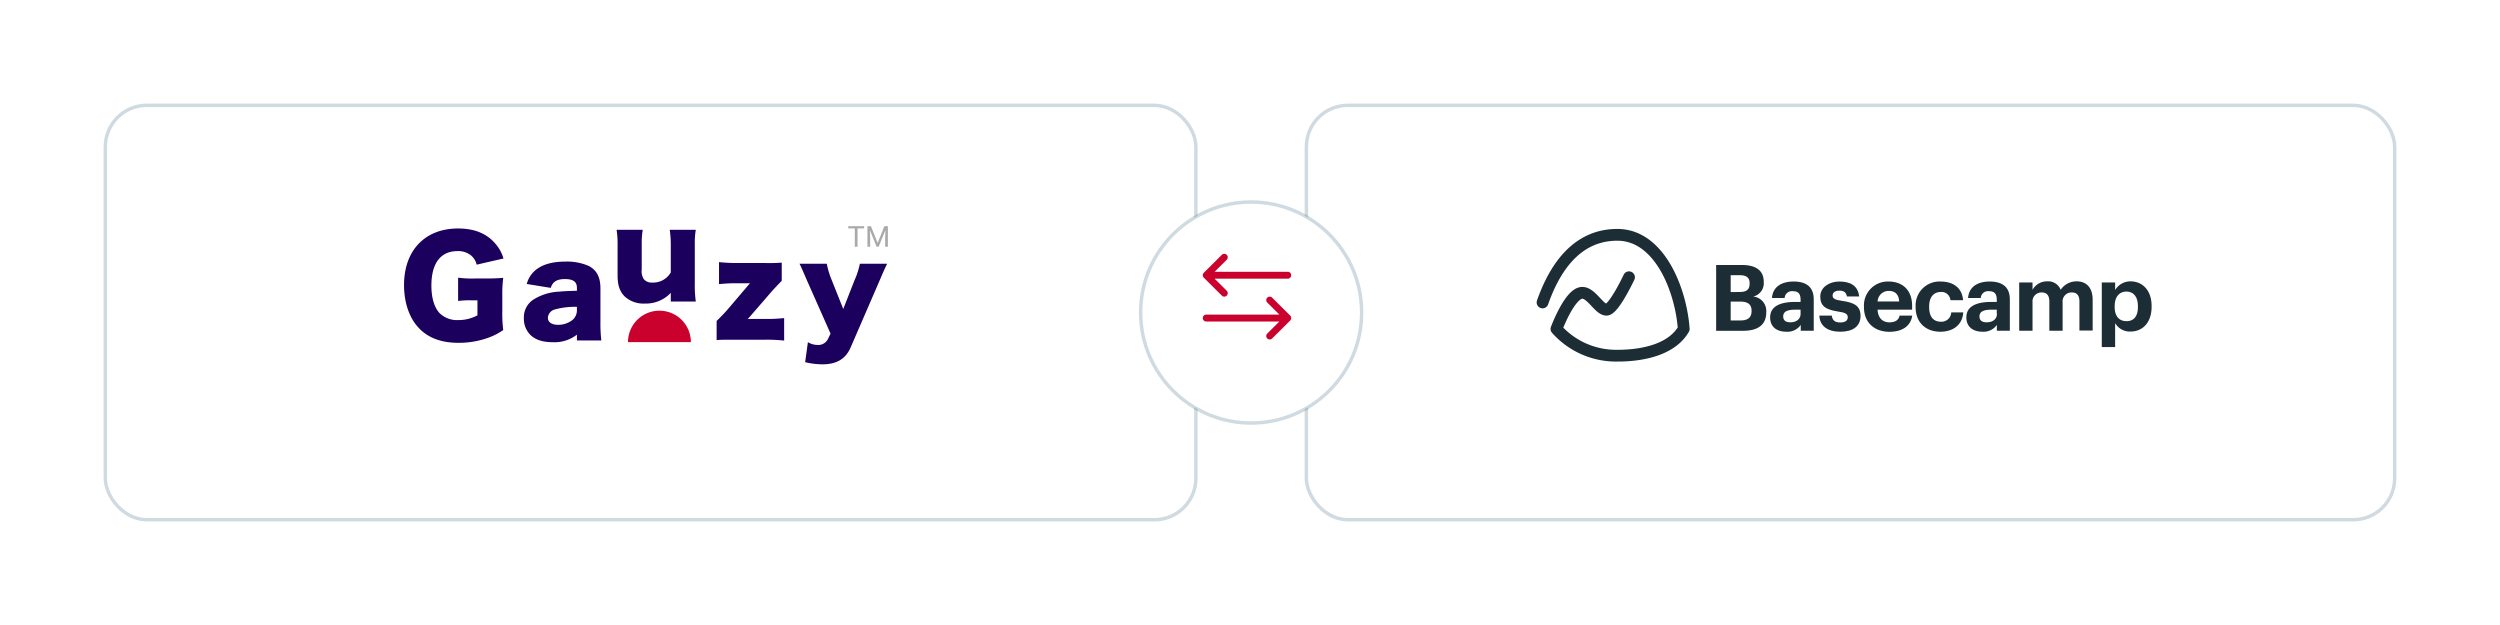 <svg xmlns="http://www.w3.org/2000/svg" xmlns:xlink="http://www.w3.org/1999/xlink" width="723.943" height="181" viewBox="0 0 723.943 181"><defs><style>.a{fill:#fff;stroke:rgba(51,91,122,0.23);stroke-miterlimit:10;}.b{fill:#1d2d35;}.c{fill:none;stroke:#1d2d35;stroke-linecap:round;stroke-linejoin:round;stroke-width:3.41px;}.d{fill:#1b005d;}.d,.e{fill-rule:evenodd;}.e,.g{fill:#ca002d;}.f{fill:#a9a9a9;}.h{filter:url(#e);}.i{filter:url(#c);}.j{filter:url(#a);}</style><filter id="a" x="347.8" y="0" width="376.143" height="181" filterUnits="userSpaceOnUse"><feOffset dx="1" dy="5" input="SourceAlpha"/><feGaussianBlur stdDeviation="10" result="b"/><feFlood flood-opacity="0.043"/><feComposite operator="in" in2="b"/><feComposite in="SourceGraphic"/></filter><filter id="c" x="0" y="0" width="376.8" height="181" filterUnits="userSpaceOnUse"><feOffset dx="1" dy="5" input="SourceAlpha"/><feGaussianBlur stdDeviation="10" result="d"/><feFlood flood-opacity="0.043"/><feComposite operator="in" in2="d"/><feComposite in="SourceGraphic"/></filter><filter id="e" x="299.8" y="28" width="125" height="125" filterUnits="userSpaceOnUse"><feOffset dx="1" dy="5" input="SourceAlpha"/><feGaussianBlur stdDeviation="10" result="f"/><feFlood flood-opacity="0.043"/><feComposite operator="in" in2="f"/><feComposite in="SourceGraphic"/></filter></defs><g transform="translate(-298.2 -411.5)"><g transform="translate(-162.5 -88)"><g class="j" transform="matrix(1, 0, 0, 1, 460.7, 499.5)"><rect class="a" width="315.143" height="120" rx="12" transform="translate(377.3 25.5)"/></g><g transform="translate(905.678 565.77)"><g transform="translate(1.71 1.73)"><path class="b" d="M42.79,8.87h7.489c4.148,0,6.3,1.7,6.3,4.895v.159A3.916,3.916,0,0,1,53.5,18,4.185,4.185,0,0,1,57.3,22.489v.11c0,3.487-2.288,5.323-6.681,5.323H42.79Zm6.791,7.819c2.08,0,2.9-.746,2.9-2.447v-.11c0-1.591-.906-2.313-2.925-2.313H47v4.895Zm.367,8.235c2.129,0,3.1-.967,3.1-2.692v-.11c0-1.762-.967-2.655-3.3-2.655H47v5.47Z" transform="translate(7.478 -0.133)"/><path class="b" d="M55.57,23.169c0-3.255,2.974-4.479,7.244-4.479H64.38V18.14c0-1.652-.5-2.557-2.264-2.557a2.1,2.1,0,0,0-2.349,1.97H56.1c.245-3.3,2.851-4.772,6.265-4.772s5.825,1.383,5.825,5.164v9.08H64.429V25.347a4.711,4.711,0,0,1-4.209,1.97C57.7,27.317,55.57,26.094,55.57,23.169Zm8.81-1.016V20.93H62.888c-2.239,0-3.536.489-3.536,1.97,0,1.016.612,1.689,2.019,1.689C63.071,24.637,64.38,23.7,64.38,22.153Z" transform="translate(10.337 0.742)"/><path class="b" d="M67.21,22.655h3.6c.159,1.224.771,1.982,2.447,1.982,1.493,0,2.19-.563,2.19-1.53s-.832-1.358-2.827-1.64c-3.671-.563-5.139-1.627-5.139-4.344s2.668-4.344,5.507-4.344c3.1,0,5.409,1.126,5.751,4.32H75.2c-.208-1.15-.857-1.676-2.178-1.676s-1.97.587-1.97,1.432.661,1.224,2.68,1.517c3.487.5,5.409,1.383,5.409,4.368s-2.178,4.577-5.861,4.577S67.345,25.665,67.21,22.655Z" transform="translate(12.94 0.742)"/><path class="b" d="M77.771,20.233v-.208a6.914,6.914,0,0,1,7.158-7.244c3.6,0,6.791,2.1,6.791,7.085V20.93h-10c.1,2.313,1.358,3.671,3.451,3.671,1.787,0,2.668-.771,2.912-1.946h3.671c-.453,3.01-2.851,4.687-6.657,4.687C80.831,27.318,77.771,24.687,77.771,20.233Zm10.193-1.676c-.122-2.1-1.2-3.059-3.035-3.059a3.194,3.194,0,0,0-3.206,3.059Z" transform="translate(15.301 0.741)"/><path class="b" d="M90,20.233v-.208a6.914,6.914,0,0,1,7.183-7.244c3.23,0,6.2,1.407,6.559,5.409h-3.671a2.57,2.57,0,0,0-2.827-2.374c-1.995,0-3.328,1.493-3.328,4.16v.208c0,2.8,1.224,4.234,3.414,4.234a2.814,2.814,0,0,0,2.974-2.692h3.487c-.208,3.3-2.606,5.592-6.657,5.592S90,24.785,90,20.233Z" transform="translate(18.036 0.741)"/><path class="b" d="M102,23.169c0-3.255,2.974-4.479,7.232-4.479h1.579V18.14c0-1.652-.514-2.557-2.264-2.557a2.1,2.1,0,0,0-2.374,1.97H102.5c.245-3.3,2.851-4.772,6.253-4.772s5.837,1.383,5.837,5.164v9.08h-3.757V25.347a4.711,4.711,0,0,1-4.209,1.97C104.178,27.317,102,26.094,102,23.169Zm8.81-1.016V20.93h-1.468c-2.239,0-3.549.489-3.549,1.97,0,1.016.624,1.689,2.031,1.689,1.725.049,3.035-.893,3.035-2.435Z" transform="translate(20.722 0.742)"/><path class="b" d="M114.51,13.06h3.855V15.19a4.76,4.76,0,0,1,4.258-2.447,3.842,3.842,0,0,1,3.891,2.447,5.519,5.519,0,0,1,4.687-2.447c2.582,0,4.577,1.627,4.577,5.323v8.921h-3.83V18.542c0-1.787-.8-2.582-2.19-2.582a2.582,2.582,0,0,0-2.68,2.851v8.223h-3.842V18.542c0-1.787-.82-2.582-2.178-2.582a2.582,2.582,0,0,0-2.692,2.851v8.223H114.51Z" transform="translate(23.52 0.73)"/><path class="b" d="M134.05,13.058h3.867v2.19a5.176,5.176,0,0,1,4.442-2.509c3.414,0,6.118,2.533,6.118,7.134v.22c0,4.6-2.606,7.183-6.118,7.183a4.895,4.895,0,0,1-4.442-2.447v6.95H134.05Zm10.462,7.061v-.208c0-2.827-1.383-4.209-3.328-4.209s-3.4,1.407-3.4,4.209v.208c0,2.79,1.334,4.148,3.439,4.148s3.292-1.419,3.292-4.1Z" transform="translate(27.89 0.733)"/><path class="c" d="M1.71,21.309C4.9,12.254,11.022,1.73,23.369,1.73S41.822,17.968,42.593,28.981C39.35,34.61,31.58,36.727,23.369,36.727A23.091,23.091,0,0,1,5.736,28.981S9.6,18.543,13.212,18.519c2.655,0,4.895,4.895,7.012,4.895s6.522-9.4,6.522-9.4" transform="translate(-1.71 -1.73)"/></g></g></g><g transform="translate(-590.247 191)"><g class="i" transform="matrix(1, 0, 0, 1, 888.45, 220.5)"><rect class="a" width="315.8" height="120" rx="12" transform="translate(29.5 25.5)"/></g><g transform="translate(1005.447 286)"><g transform="translate(0.001 0)"><g transform="translate(0)"><path class="d" d="M21.258,21.176H19.43a24.527,24.527,0,0,0-3.773.189V14.623a32.585,32.585,0,0,0,4.99.229h3.048c1.944,0,3.353-.039,5.031-.191a36.011,36.011,0,0,0-.268,5.181v4.268a38.82,38.82,0,0,0,.268,5.676,18.929,18.929,0,0,1-4.838,2.4,25.475,25.475,0,0,1-8.079,1.3c-4.838,0-8.609-1.333-11.316-4.079C1.6,26.508,0,21.974,0,16.754,0,6.735,6.056.371,15.657.371c4.761,0,8.382,1.486,10.9,4.536A11.076,11.076,0,0,1,28.8,9.059l-7.773,1.792a4.813,4.813,0,0,0-1.715-2.744,5.875,5.875,0,0,0-3.846-1.183c-4.879,0-7.544,3.544-7.544,9.946,0,3.543.8,6.285,2.324,7.963a7.152,7.152,0,0,0,5.485,2.056,11.419,11.419,0,0,0,5.526-1.37Z" transform="translate(0 0.292)"/><path class="d" d="M34.789,19.865V18.847a21.643,21.643,0,0,0-6.3.727,2.694,2.694,0,0,0-2.112,2.4c0,1.31,1.092,2.076,2.985,2.076a6.744,6.744,0,0,0,4.116-1.386,3.67,3.67,0,0,0,1.31-2.8m0-5.681v-.836c0-1.747-1.056-2.549-3.46-2.549-2.33,0-3.568.766-4.113,2.549l-6.957-1.129a7.827,7.827,0,0,1,3.06-4.406c1.967-1.385,4.659-2.076,8.193-2.076a15.788,15.788,0,0,1,6.737,1.276c2.33,1.274,3.35,3.276,3.35,6.555V23.4a42.548,42.548,0,0,0,.254,5.17H34.789V26.893a10.575,10.575,0,0,1-7.064,2.185c-2.767,0-4.843-.656-6.3-2a6.554,6.554,0,0,1-2-4.952,6.119,6.119,0,0,1,2.66-5.317,15.154,15.154,0,0,1,7.573-2.367c1.42-.145,2.512-.182,5.134-.255" transform="translate(15.275 4.513)"/><path class="d" d="M49.854.589h7.537A21.583,21.583,0,0,0,57.1,4.646V15.9a35.727,35.727,0,0,0,.291,5.463H50.145V19.794a9.728,9.728,0,0,1,.036-.983,9.959,9.959,0,0,1-7.575,3.13A8.024,8.024,0,0,1,36.818,19.9c-1.456-1.458-2.076-3.243-2.076-6.119V4.646A24.634,24.634,0,0,0,34.451.589h7.573a22.087,22.087,0,0,0-.291,4.057V12.11a4.16,4.16,0,0,0,.582,2.733,2.854,2.854,0,0,0,2.367,1.018,5.91,5.91,0,0,0,5.463-2.93V4.646A32.518,32.518,0,0,0,49.854.589" transform="translate(27.096 0.463)"/><path class="d" d="M69.527,5.971v5.243c-1.385,1.456-2.44,2.548-3.094,3.314L60.35,21.556c-.291.327-.4.472-.691.763a10.109,10.109,0,0,1,1.093-.036h3.97a47.613,47.613,0,0,0,5.5-.255v6.519a45.44,45.44,0,0,0-5.535-.255h-9.1c-2.914,0-3.75,0-4.917.111V22.866c1.42-1.383,2.331-2.365,3.1-3.239l5.9-6.919a9.372,9.372,0,0,1,.691-.765h-3.5a47.648,47.648,0,0,0-5.5.254V5.824a49.743,49.743,0,0,0,5.5.257h7.684a49.575,49.575,0,0,0,4.99-.111" transform="translate(39.848 4.581)"/><path class="d" d="M73.093,26.329l-6.81-15.366C64.717,7.322,64.571,6.995,64.1,6.084H72a24.229,24.229,0,0,0,1.42,4.7l3.352,8.413,3.239-8.266a21.85,21.85,0,0,0,1.567-4.843h7.9c-.911,1.894-.911,1.894-2.187,4.879L78.954,30.227c-1.456,3.423-4.079,4.988-8.229,4.988a21.836,21.836,0,0,1-4.988-.62l.8-5.788a5.558,5.558,0,0,0,2.841.8A3.09,3.09,0,0,0,72.326,27.9Z" transform="translate(50.414 4.785)"/><path class="e" d="M54.51,22.8H36.3a9.1,9.1,0,1,1,18.206,0" transform="translate(28.554 10.774)"/><path class="f" d="M76.6.645H74.686v5.3h-.78V.645H72V0h4.6ZM78.572,0l1.944,4.851L82.46,0h1.017V5.945h-.784V3.63l.074-2.5L80.814,5.945h-.6l-1.948-4.8.078,2.487V5.945H77.56V0Z" transform="translate(56.629 0)"/></g></g></g></g><g transform="translate(-60.5 166)"><g class="h" transform="matrix(1, 0, 0, 1, 358.7, 245.5)"><circle class="a" cx="32" cy="32" r="32" transform="translate(329.3 53.5)"/></g><g transform="translate(18 19.7)"><path class="g" d="M25.307,5.492h0L20.081.291A1,1,0,0,0,18.67,1.709L22.178,5.2H1a1,1,0,0,0,0,2H22.178L18.67,10.691a1,1,0,0,0,1.411,1.418l5.225-5.2h0A1,1,0,0,0,25.307,5.492Z" transform="translate(689 311.7)"/><path class="g" d="M.293,5.492h0L5.519.291A1,1,0,0,1,6.93,1.709L3.422,5.2H24.6a1,1,0,0,1,0,2H3.422L6.93,10.692a1,1,0,0,1-1.411,1.418L.294,6.909h0A1,1,0,0,1,.293,5.492Z" transform="translate(689 299.3)"/></g></g></g></svg>
